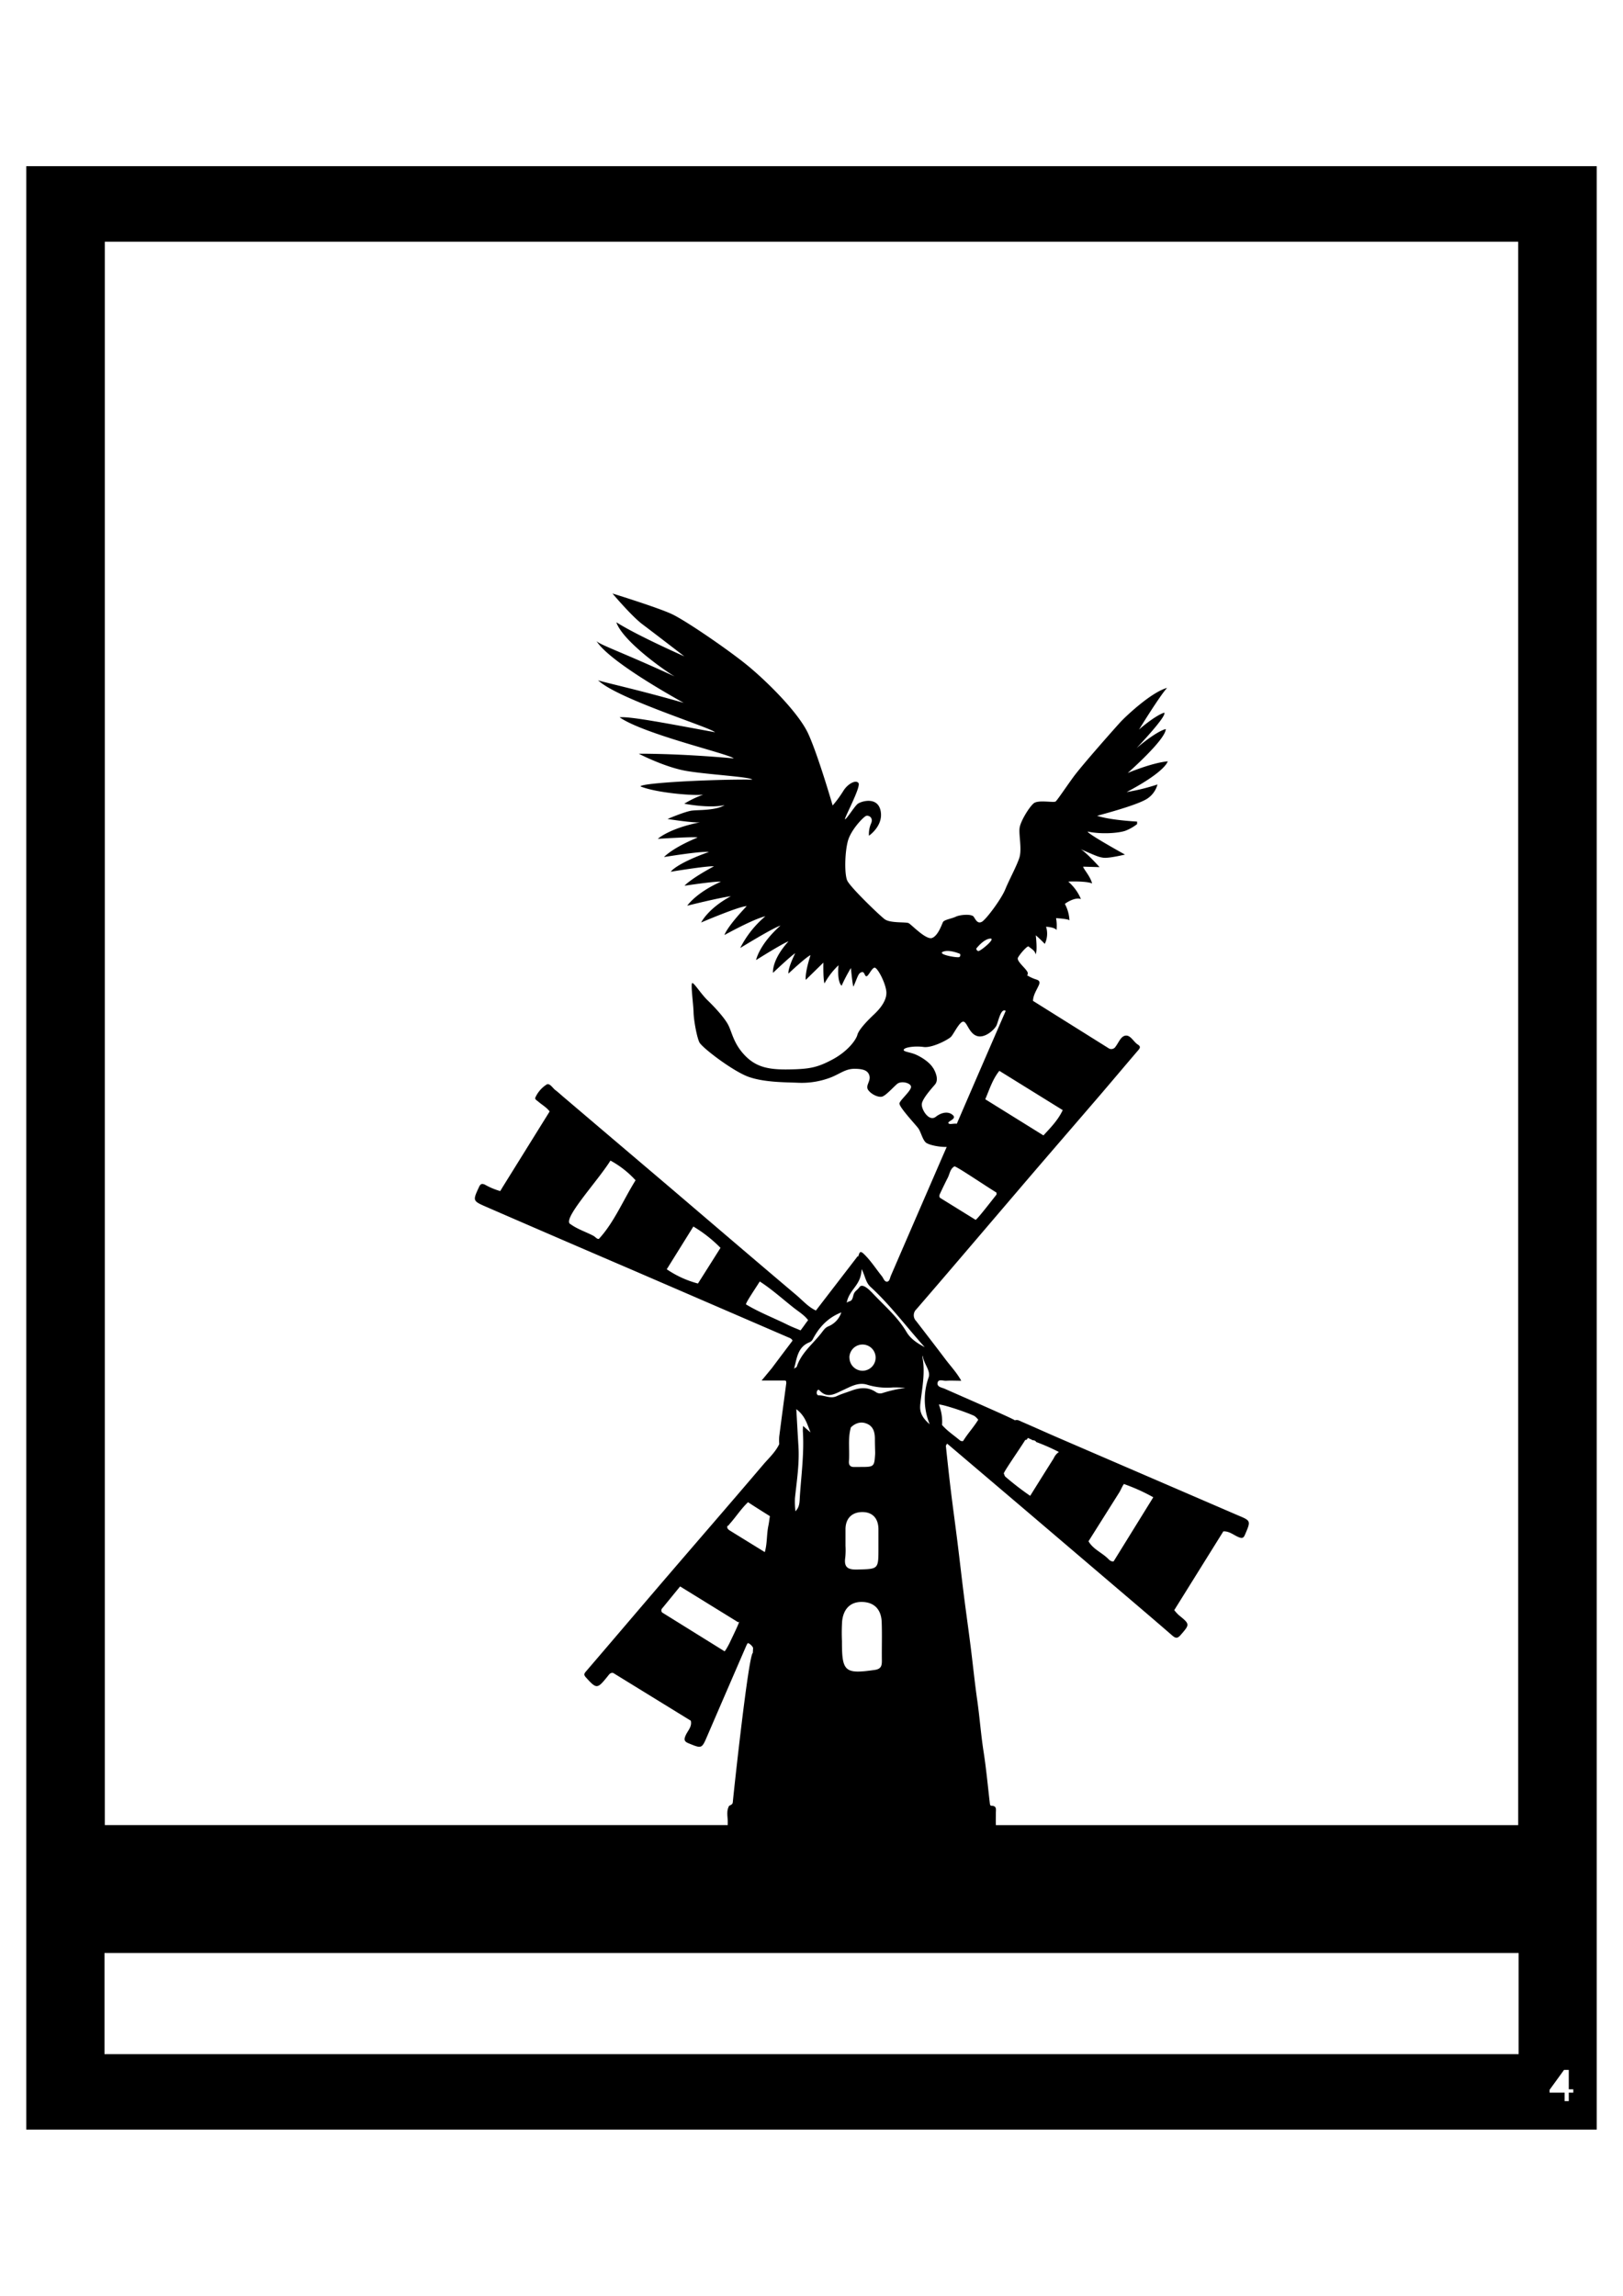 <svg id="Layer_1" data-name="Layer 1" xmlns="http://www.w3.org/2000/svg" viewBox="0 0 595.28 841.89"><path d="M9.64,780.94h576v-720H9.64Zm558.71-14.58,5.3-7.3h1.74v7.11h1.66v1.21h-1.66v3.11h-1.52v-3.11h-5.52ZM38.44,88.64h518.4V669.28H365.26c-.05-1.49,0-3,0-4.48,0-1.16.42-2.61-1.59-2.6-.54,0-.57-.56-.63-1-.73-6.23-1.3-12.48-2.26-18.67-1-6.35-1.45-12.75-2.36-19.1s-1.58-13-2.4-19.52-1.71-12.71-2.51-19.07-1.5-12.6-2.28-18.89c-.8-6.44-1.69-12.86-2.48-19.3-.66-5.44-1.24-10.89-1.82-16.34,0-.29.29-.62.45-.93l28.12,23.89q15.66,13.34,31.33,26.7c7.73,6.59,15.48,13.15,23.15,19.81,1.23,1.06,1.91,1.08,3-.15,3.48-4,3.51-4-.7-7.41a15.79,15.79,0,0,1-1.59-1.77l18-28.88c2.19-.13,3.78,1.37,5.63,2.13,1.41.58,1.83.22,2.35-1,2.13-5,2.17-5-2.6-7l-66-28.48c-4.46-1.93-8.88-3.94-13.34-5.86-.77-.34-1.56-.87-2.49-.51-.76-.67-18-8.14-25.7-11.56-1.09-.49-3.06-.66-2.62-2.35.34-1.29,2-.53,3.12-.6,1.73-.11,3.48,0,5.53,0-1.63-2.95-3.81-5.25-5.7-7.74-3.58-4.75-7.22-9.45-10.85-14.17a3,3,0,0,1,.07-4.29q8.89-10.29,17.72-20.64,11.1-13,22.2-26c9-10.51,18.08-21,27.09-31.48,4.82-5.62,9.57-11.29,14.39-16.91.7-.81.91-1.38-.15-2.05-1.59-1-2.6-3.42-4.4-3.3s-2.59,2.51-3.74,4a1.84,1.84,0,0,1-2.41.75l-27.91-17.48c.07-2.12,1.26-3.83,2.09-5.66.49-1.07.42-1.74-.79-2.15a14.55,14.55,0,0,1-2.81-1.19,5.81,5.81,0,0,0-.64-.34,1.41,1.41,0,0,0,.25-.77c0-1.33-4.32-4.37-3.61-5.74s3.52-4.54,3.92-4.09,2.64,1.64,2.47,2.89c.87-.83.14-7,.14-7a45.6,45.6,0,0,1,3.3,3.15,8.51,8.51,0,0,0,.47-6.29s3.2.16,3.84,1.22a15.76,15.76,0,0,0-.17-4.37s4.44.26,4.91.8a14.15,14.15,0,0,0-1.67-6c-.1-.06,3.57-2.66,5.88-1.8a17.09,17.09,0,0,0-4.61-6.35c-.33-.13,6.84-.29,8.71.64-.66-2.7-3.33-5.49-3.27-6.17l6,.17s-5-5.59-7-6.59c5.37,2.28,6.44,2.89,8.44,3.15s7.89-1.16,7.89-1.16-13.59-7.51-13.7-8.44c5.31,1.12,11.49.51,13.76-.26a16.73,16.73,0,0,0,4.38-2.47v-.93s-9.72-.48-14.66-2.12c5.57-1.51,15.49-4.3,18.5-6.36a9.06,9.06,0,0,0,3.64-5.13,75.2,75.2,0,0,1-11.32,2.79c9.71-5.1,14.29-9.09,15.09-11.27-5.78.51-14.69,4.27-14.69,4.27s14-12.3,13.95-16.12c-3.9,1.1-10.71,7-10.71,7s11.32-11.85,10.15-13c-3.38,1.09-9.15,6.06-9.25,6.22s7.61-12.42,10.31-15.31c-5.84,1.6-15.25,10.5-17.19,12.62s-14.19,15.92-17.26,20.16-5.75,8.28-6.42,8.86-6.41-.7-8.08.71-4.74,6.42-5.14,8.92.94,7.9-.13,11.11-3.67,7.9-5.14,11.5-7,11-8.55,11.88-2.27-.65-3-1.8-5.07-.79-6.54-.07-4.32,1.12-4.76,2-1.79,5-4,5.82-7.57-4.92-8.59-5.43-6.77.08-8.81-1.46-12.65-11.77-13.72-14.17-.89-10.49.27-14.59,5.74-8.82,6.68-9.12,2.76.64,1.78,2.82a9.83,9.83,0,0,0-.76,4.45s5.39-3.63,4.28-9.11-7.31-3.47-8.46-2.53-4.1,5.69-4.59,5.61,5.92-11.9,4.94-13.27-4.05.34-5.61,2.95a42.5,42.5,0,0,1-3.87,5.27s-5.25-18.15-8.9-26.2-15.94-20-22.89-25.6-22.08-16-27.24-18.41-21.73-7.53-21.73-7.53,7,8.3,11,11.3S251,240.69,251,240.69s-17.28-7.62-24.94-12.5c2.23,6.68,16.92,17.21,21.37,19.86-19.14-8.82-27.6-11.64-28.67-13,4.63,7.45,27.87,20.38,32,22.69-17.36-5-30.28-7.71-31.43-8.31,6.94,6.77,41.22,17.3,42.92,19.09-16.83-3.08-31.17-5.9-35-5.48,9,6.25,40.25,13.45,41.85,15.07-20.83-1.88-34.81-1.71-34.81-1.71s9.61,5,17.63,6.34,23.41,2.14,24,3.16c-14.61-.17-40.87,1.2-41,2.49,6.23,2.48,20.12,3.51,23.06,3a36.48,36.48,0,0,0-7,3.34s9,1.8,14.78.52c-3.21,2-9.44,1.71-11.93,2s-9,3.08-9,3.08,9.78,1.56,12,1.2c-11.5,2.28-15.56,6.08-15.56,6.08s14.12-.9,14.56-.47c-9.48,3.94-12.28,7.15-12.28,7.15s13.22-2.18,16.47-1.88c-12.29,4.41-14,7.27-14,7.27s13.12-2.18,15.85-2c-8.74,4.69-10.81,7.13-10.81,7.13s11.48-1.73,13.35-1.48c-9.15,4.05-12.35,8.8-12.35,8.8s11.75-2.95,16-3.47c-8.42,4.5-10.89,9.63-10.89,9.63s14-6,16.7-6c-7.55,8-8.15,10.59-8.15,10.59s10.62-5.9,15-6.87a37.11,37.11,0,0,0-9.22,11.63s12-7.39,14.76-8.22c-7.88,7-8.95,12.65-8.95,12.65s9.68-6.1,11.89-6.87c-6.28,6.93-5.68,11.55-5.68,11.55s6.61-6.29,8.15-7.19c-2.94,6-2.47,7.45-2.47,7.45s6.54-6.16,8.08-6.74c-2.21,6.93-1.74,9.05-1.74,9.05L302,353s-.13,6.1.4,7.64a27.19,27.19,0,0,1,5.15-6.68s-.67,5.78,1.13,7.52a59,59,0,0,1,3.41-6.49s.6,6.36.93,6.81c1.6-3.6,1.74-4.88,2.94-5.27s1.07,1.41,1.8,1.48,1.94-3,3-3.15,4.14,5.72,4.34,8.93-2.54,6.35-4.54,8.22-5.55,5.45-6.08,7.45-3.67,6.16-9.22,9.11-8.41,3.47-15.82,3.6-12.09-.77-16.3-5.2-4.67-8.61-6.14-11.3-5.08-6.55-7.48-8.86-4.94-6.43-5.61-6.3.4,7.64.47,10.66,1.2,9.12,2.13,11.05,12.29,10.59,18,12.65,13.55,2,18,2.18A29.82,29.82,0,0,0,305,395c3.47-1.47,5.27-3.1,8.57-3.06s4.89.73,5.34,2.66-1.56,3.51-.49,5.09,3.78,2.87,5.16,2.44,4-3.38,5.44-4.62,4.89-.47,5.12.94-3.92,4.84-4.23,6.12,6,7.92,6.94,9.25,1.6,4.45,2.94,5.31,5,1.55,7.44,1.46q-2.15,4.92-4.28,9.85-8.1,18.66-16.18,37.34c-.36.82-.47,2.19-1.45,2.22s-1.27-1.27-1.86-2c-2.22-2.75-4.11-5.77-6.69-8.23-1.77-1.68-1.54.51-2.14,1.09-.24-.13-.33,0-.37.22l-15,19.5c-2.81-1.3-4.82-3.66-7.11-5.6-15.81-13.36-31.53-26.83-47.28-40.26Q225.61,418.37,206.36,402c-.88-.75-1.73-1.56-2.66-2.24s-2.07-2.69-3.19-2.07a11.14,11.14,0,0,0-4.11,4.69c-.38.73.46,1.11.93,1.51,1.41,1.24,3.11,2.15,4.27,3.69l-17.23,27.71c-.3.49-.59,1-.89,1.49a25.34,25.34,0,0,1-5.61-2.35c-1.11-.51-1.65-.29-2.17.84-2.33,5.06-2.39,5.1,2.63,7.29Q204.64,454,231,465.31l58,25.06c.66.28,1.39.49,1.68,1.27q-3.79,5-7.57,10.06l-3.77,4.56h8.59a1.07,1.07,0,0,0,.4.15l.06.81c-.87,6.51-1.75,13-2.58,19.54a18.85,18.85,0,0,0,0,2.81c-1.43,3-3.91,5.2-6,7.67C268,551.13,256,564.94,244.09,578.82c-9.77,11.39-19.48,22.83-29.26,34.22-.67.79-.67,1.23,0,2,4,4.41,4.2,4.41,8-.27.53-.66,1-1.5,2.08-1.28L253.37,631c.53,2.19-1.14,3.66-1.89,5.39-.68,1.54-.55,2.24,1.11,2.91,4.89,2,4.8,2,6.91-2.91,4.74-11,9.54-22.08,14.32-33.11a6.36,6.36,0,0,1,.45-.74c.72.06,2,1.42,1.94,1.87l-.09,1.73c-1.58.79-7,50.88-7.34,54.72-.09,1-.9,1-1.39,1.42-1.09,2-.41,4.07-.47,6.1,0,.32,0,.61,0,.89H38.44Zm305.93,426.5c-.21-.58,8.58,2.07,12.95,4.07a5.56,5.56,0,0,1,1.47,1.44c-1.88,3-3.67,4.8-5.54,7.78a1.32,1.32,0,0,1-1.22-.27c-2.19-1.84-4.61-3.42-6.51-5.6A16.61,16.61,0,0,0,344.37,515.14Zm32.47,12.12a17.38,17.38,0,0,1,2,.92,1.24,1.24,0,0,1,1.23.62,74,74,0,0,1,8.31,3.66,5.34,5.34,0,0,0-1.9,2.31q-4.34,6.87-8.63,13.77a106.26,106.26,0,0,1-9.08-7c-.3-.24-.38-.75-.56-1.13-.61.1,5-7.9,7.5-11.84l.28-.47.06-.08C376.63,528.19,377.1,527.27,376.84,527.26Zm22.4,37.94,11.34-18c.61-1,1.61-3.52,1.87-2.92A69,69,0,0,1,423,549.06l-14.54,23.5c-1.12.2-1.73-.69-2.37-1.27C403.83,569.21,400.85,568,399.24,565.2Zm-90.36,29.25c.47-4.31,2.9-7.13,7.42-7s6.91,2.92,7.08,7.32c.18,4.72,0,9.46.07,14.19,0,1.85-.22,3.07-2.64,3.42-10.79,1.56-12,.65-12-10,0-.19,0-.38,0-.57A67.06,67.06,0,0,1,308.88,594.45Zm1.23-27.58c0-2.06,0-4.11,0-6.16.05-4.12,2.59-6.26,6.29-6.22s5.73,2.38,5.79,6.17c0,2.37,0,4.74,0,7.11,0,7.78,0,7.58-7.71,7.79-3.54.1-5-.8-4.45-4.44A27.36,27.36,0,0,0,310.11,566.87Zm2-43.47h0c1.78-1.65,3.84-2.26,6.09-1.2s2.71,3.28,2.69,5.6c0,1.71.06,3.43.1,5.15-.31,5-.31,5-5.63,5-.62,0-1.23,0-1.85,0-1.56.1-2.27-.57-2.14-2.17C311.69,531.7,310.89,527.49,312.1,523.4Zm9.09-12.95c-3-2-6.07-1.56-9.2-.39-1.7.63-3.47,1.14-5.09,1.91-2.3,1.09-4.39-.32-6.6-.29-.75,0-.84-.82-.68-1.44.11-.44.55-.8.91-.41,2.93,3.21,5.76,1.25,8.63-.05s5.64-3,8.87-2a24.61,24.61,0,0,0,9.52,1,42.44,42.44,0,0,1,4.5.19,47.22,47.22,0,0,0-8.39,1.88A2.78,2.78,0,0,1,321.19,510.45ZM294.48,525c.49,7.92-.58,15.82-1.11,23.72-.12,1.88,0,3.92-1.63,5.45l.1.16-.1-.08a32.34,32.34,0,0,1-.17-4.91c.68-6.34,1.68-12.67,1.28-19.05-.27-4.23-.49-8.47-.78-13.54,3.4,2.58,4,5.71,5.23,8.54l-2.77-2.39C294.5,523.84,294.44,524.42,294.48,525Zm-2.23-23.84c-.07.22-.43.34-1,.75,1.08-4,1.33-8,5.74-9.72a2.42,2.42,0,0,0,1.12-1.07c2.41-4.64,5.74-8,10.47-9.85a8.34,8.34,0,0,1-4.49,5c-1.34.5-1.81,1.23-2.84,2.57C298.16,492.84,293.9,496.07,292.25,501.15Zm-3-15.16c-5.17-2.6-10.62-4.64-15.59-7.64-.48-.16,3-5.24,5-8.43,4.45,2.86,8.35,6.42,12.5,9.68,1.8,1.42,3.82,2.62,5.24,4.5-1.27,1.63-1.51,2.12-2.78,3.76C292.21,487.24,290.7,486.7,289.28,486Zm22.29,11.88a4.81,4.81,0,1,1,4.81,4.79A4.81,4.81,0,0,1,311.57,497.87Zm8.05-24.09c-1.17-1.25-3.36-3.17-4.35-1.8s-1.88,1.41-2.28,3.16c-.58,2.54-1.22,1.65-2.41,2.57,1-5.11,5.26-6.17,5.46-12.32,1.35,2.5,1.44,4.83,3.26,6.5,7.27,6.66,13.09,14.57,19.9,22.12-2.85-1.47-5.23-3.14-6.62-5.47C329.15,482.77,324.4,478.92,319.62,473.78Zm17.9,41.61c.6-5.91,2-11.78.82-17.77,0-.17.07-.37.11-.56.3,2.95,3,5.52,2.19,8A23.87,23.87,0,0,0,341,522.3C338.82,520.42,337.22,518.31,337.52,515.39Zm4.79-123.67c-1.47-2.53-5.34-4.71-7.3-5.35s-4-.82-3.43-1.59,4.05-1.28,7.21-.85,9-2.7,10-3.69,3.08-5.52,4.5-5.6,2.09,4.32,5.08,5.26,6.45-2.44,7.12-3.81,1.47-5.82,3-5.56a.94.94,0,0,1,.41.17q-9,20.69-17.93,41.37c-1.34-.15-2.59.38-3.05-.15-.62-.73,3.08-1.5,1.69-2.91s-3.87-1.41-6.36.52-5.3-2.66-5.12-4.67,3.78-5.91,4.85-7.19S343.78,394.24,342.31,391.72Zm3.55-42.7c2.28-1,6.3.77,6.3.77s.34.77-.27,1.16S343.59,350,345.86,349Zm12.22-1.14s2.58-3.44,5.06-3.69-3.51,4.61-4.23,4.56S358.08,347.88,358.08,347.88Zm3.32,55.22c1.53-3.57,2.67-7.33,5.17-10.42h0l23.24,14.4c-1.67,3.61-4.42,6.41-7.07,9.28h0ZM350,427.76c0-.66,10.32,6.38,15.48,9.57h0c0,.28.09.64-.05.82-2.47,3.11-6.63,8.52-7.58,9.19l-13.09-8.1c-.53-.74,0-1.38.25-2,.86-1.83,1.74-3.65,2.66-5.45C348.35,430.41,348.47,428.69,350,427.76ZM264.26,457.6q-4.12,6.54-8.27,13.08a37.11,37.11,0,0,1-11.44-5.23h0q4.88-7.83,9.76-15.67A49.17,49.17,0,0,1,264.26,457.6Zm-31.15-24.78c-4.45,7.12-7.85,15.39-13.33,21.36-.53.57-1.44-.63-2.14-1-2.76-1.46-5.8-2.39-8.36-4.25-3.51-1.43,9.75-15.55,14.62-23.33A34.92,34.92,0,0,1,233.11,432.82Zm34.77,128.56c-.73-.45-1.35-.86-1.07-1.85h0c.43,0,.54-.4.78-.66,2.34-2.61,4.23-5.6,6.78-8,2.61,1.78,9.81,6.21,8,5.14-.18,1.21-.32,2.43-.57,3.62-.64,3.16-.38,6.43-1.29,9.55C276.28,566.55,272.09,564,267.88,561.38Zm-.18,40.9c-.53,1.13-2,3.81-2.07,3.19l-22.78-14.16a1.13,1.13,0,0,1,.06-1.55c2.19-2.66,4.36-5.34,6.54-8l21.35,13.17C272.06,593.31,268.83,599.87,267.7,602.28ZM38.32,716.17H557v37.1H38.32Z"/></svg>